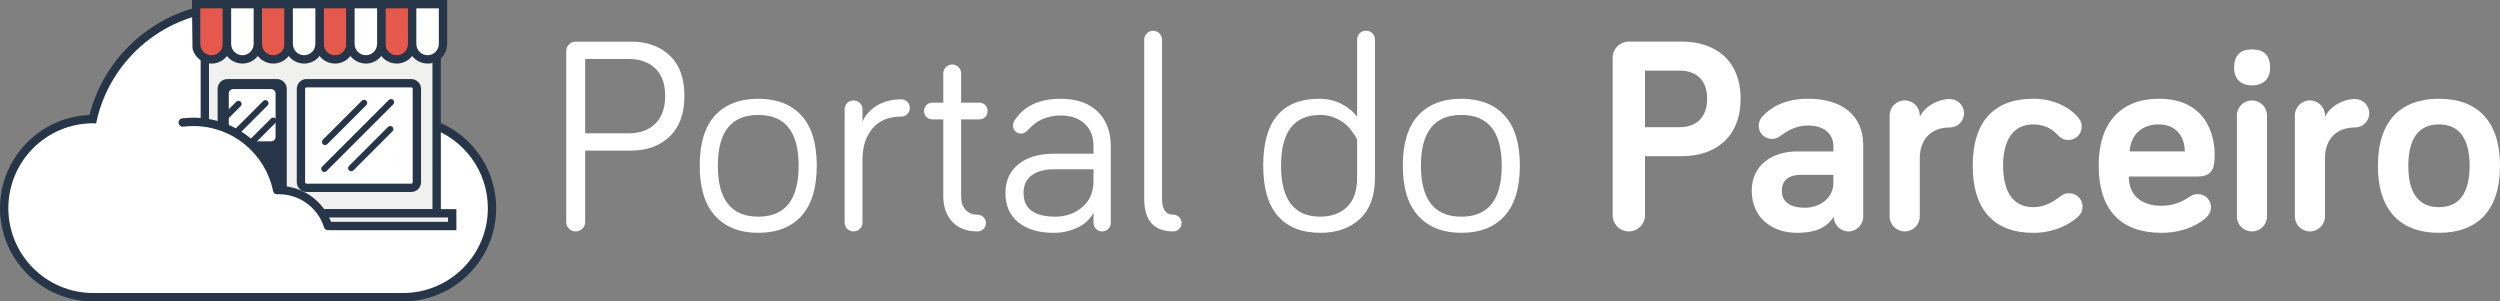 <?xml version="1.0" encoding="utf-8"?>
<!-- Generator: Adobe Illustrator 13.0.0, SVG Export Plug-In . SVG Version: 6.00 Build 14948)  -->
<!DOCTYPE svg PUBLIC "-//W3C//DTD SVG 1.1//EN" "http://www.w3.org/Graphics/SVG/1.1/DTD/svg11.dtd">
<svg version="1.1" id="Isolation_Mode" xmlns="http://www.w3.org/2000/svg" xmlns:xlink="http://www.w3.org/1999/xlink" x="0px"
	 y="0px" width="299.307px" height="36.08px" viewBox="0 0.772 299.307 36.08" enable-background="new 0 0.772 299.307 36.08"
	 xml:space="preserve">
<rect x="0" y="0.772" width="299.307" height="36.08" fill="#808080" stroke="none"/>
<g>
	<g>
		<g>
			<path fill="#FFFFFF" d="M11.161,36.354C5.283,36.354,0.5,31.57,0.5,25.691c0-5.86,4.753-10.632,10.607-10.661
				c1.808-7.825,8.867-13.462,16.946-13.462c5.599,0,10.845,2.698,14.116,7.239c0.849-0.338,1.739-0.509,2.65-0.509
				c3.988,0,7.232,3.244,7.232,7.232c0,0.07-0.001,0.139-0.004,0.208c4.119,1.571,6.861,5.523,6.861,9.953
				c0,5.879-4.782,10.661-10.661,10.661L11.161,36.354L11.161,36.354z"/>
		</g>
		<g>
			<g>
				<path fill="#273548" d="M28.052,2.068c5.791,0,10.897,2.917,13.94,7.359c0.861-0.399,1.816-0.628,2.826-0.628
					c3.718,0,6.733,3.014,6.733,6.732c0,0.185-0.014,0.368-0.028,0.55c4.002,1.364,6.885,5.147,6.885,9.611
					c0,5.611-4.549,10.16-10.161,10.16c-3.591,0-15.675-0.001-20.195-0.001c-3.59,0-14.055,0.001-16.891,0.001
					C5.549,35.853,1,31.304,1,25.692s4.549-10.161,10.161-10.161c0.116,0,0.229,0.013,0.344,0.017
					C13.083,7.855,19.892,2.068,28.052,2.068 M28.052,1.068c-8.181,0-15.344,5.617-17.341,13.472C4.765,14.777,0,19.688,0,25.692
					c0,6.154,5.006,11.16,11.161,11.16h7.561l9.33-0.001l11.14,0.001h9.055c6.154,0,11.161-5.006,11.161-11.16
					c0-4.521-2.727-8.566-6.859-10.291c-0.069-4.204-3.511-7.602-7.731-7.602c-0.845,0-1.673,0.137-2.47,0.409
					C38.971,3.723,33.686,1.068,28.052,1.068"/>
			</g>
		</g>
		<g>
			<rect x="24.522" y="5.489" fill="#F0F0EF" width="27.756" height="20.817"/>
		</g>
		<g>
			<g>
				<path fill="#273548" d="M24.022,26.808V4.988h28.756v21.318v0.5L24.022,26.808L24.022,26.808z M52.278,26.307v-0.5V26.307
					L52.278,26.307z M25.023,25.807h26.754L51.775,5.989H25.021L25.023,25.807L25.023,25.807z"/>
			</g>
		</g>
		<g>
			<path fill="#FFFFFF" d="M49.909,22.583c0,0.375-0.303,0.679-0.677,0.679H36.708c-0.374,0-0.677-0.304-0.677-0.679V11.414
				c0-0.374,0.303-0.677,0.677-0.677h12.524c0.374,0,0.677,0.303,0.677,0.677V22.583z"/>
		</g>
		<g>
			<g>
				<path fill="#273548" d="M36.708,23.759c-0.65,0-1.176-0.526-1.178-1.176l0,0l0.002-11.17c0-0.65,0.524-1.176,1.176-1.178l0,0
					l12.524,0.002c0.65,0,1.176,0.526,1.176,1.176l0,0v11.17c0,0.648-0.528,1.176-1.176,1.178l0,0L36.708,23.759L36.708,23.759z
					 M36.53,11.413v11.17c0,0.098,0.08,0.176,0.178,0.176l0,0l12.524,0.002c0.098-0.002,0.176-0.08,0.176-0.178l0,0v-11.17
					c0-0.098-0.078-0.176-0.176-0.176l0,0l-12.524-0.002C36.609,11.236,36.53,11.314,36.53,11.413L36.53,11.413z"/>
			</g>
		</g>
		<g>
			<g>
				<path fill="#273548" d="M33.831,26.729c0,0.374-0.303,0.677-0.677,0.677H27.23c-0.373,0-0.676-0.303-0.676-0.677V11.413
					c0-0.373,0.303-0.677,0.676-0.677h5.924c0.374,0,0.677,0.304,0.677,0.677V26.729z"/>
			</g>
		</g>
		<g>
			<g>
				<path fill="#273548" d="M27.23,27.905c-0.65,0-1.177-0.525-1.177-1.177l0,0V11.412c0-0.648,0.524-1.175,1.177-1.177l0,0h5.922
					c0.65,0.002,1.177,0.528,1.179,1.177l0,0v15.317h-0.002c0,0.649-0.526,1.177-1.177,1.177l0,0H27.23L27.23,27.905z
					 M27.054,11.412v15.317c0,0.099,0.08,0.178,0.176,0.178l0,0h5.922c0.098,0,0.178-0.079,0.178-0.178l0,0V11.412
					c0-0.096-0.08-0.176-0.178-0.176l0,0H27.23C27.134,11.235,27.054,11.315,27.054,11.412L27.054,11.412z"/>
			</g>
		</g>
		<g>
			<path fill="#FFFFFF" d="M32.993,17.169c0,0.288-0.233,0.521-0.521,0.521h-4.561c-0.288,0-0.521-0.233-0.521-0.521V11.96
				c0-0.288,0.233-0.521,0.521-0.521h4.561c0.288,0,0.521,0.233,0.521,0.521V17.169z"/>
		</g>
		<g>
			<rect x="22.661" y="26.307" fill="#F0F0EF" width="31.479" height="1.522"/>
		</g>
		<g>
			<g>
				<path fill="#273548" d="M22.161,28.329v-2.522H54.64v2.022v0.5H22.161L22.161,28.329z M54.141,27.829v-0.5V27.829L54.141,27.829
					z M23.16,27.329h30.48v-0.521H23.16V27.329L23.16,27.329z"/>
			</g>
		</g>
		<g>
			<path fill="#E5594D" d="M49.344,6.041c0-0.001,0-0.002,0-0.003s0-0.002,0-0.004V1.272h-3.695v4.76c0,0.002,0,0.003,0,0.004
				s0,0.002,0,0.003v0.043h0.005c0.025,0.999,0.838,1.801,1.843,1.801c1.004,0,1.817-0.802,1.843-1.801h0.004V6.041z"/>
		</g>
		<g>
			<g>
				<path fill="#273548" d="M45.217,6.583h-0.069V6.083V6.04V6.038V6.033V0.772h4.696v5.261v0.004V6.04v0.543h-0.068
					c-0.247,1.032-1.171,1.801-2.28,1.801l0,0C46.387,8.382,45.462,7.614,45.217,6.583L45.217,6.583z M46.153,6.07
					c0.02,0.729,0.611,1.312,1.344,1.312l0,0c0.732,0,1.324-0.583,1.343-1.314l0,0l0.004-0.16L48.842,1.77h-2.693v4.138L46.153,6.07
					L46.153,6.07z"/>
			</g>
		</g>
		<g>
			<path fill="#E5594D" d="M27.173,6.029V1.272h-3.695v4.811h0.005c0.026,0.998,0.839,1.801,1.843,1.801
				c1.005,0,1.818-0.803,1.843-1.801h0.004v-0.04c0-0.002,0.001-0.005,0.001-0.007S27.173,6.031,27.173,6.029"/>
		</g>
		<g>
			<g>
				<path fill="#273548" d="M23.047,6.583l-0.069-5.81h4.696v5.232l0.004,0.03l-0.006,0.043v0.506h-0.067
					c-0.245,1.032-1.17,1.801-2.278,1.801l0,0C24.216,8.383,23.292,7.614,23.047,6.583L23.047,6.583z M23.982,6.07
					c0.02,0.729,0.613,1.314,1.344,1.314l0,0c0.732,0,1.325-0.585,1.343-1.314l0,0l0.004-0.159l-0.002-4.141h-2.693v4.138
					L23.982,6.07L23.982,6.07z M27.673,6.029h-0.501H27.673L27.673,6.029z"/>
			</g>
		</g>
		<g>
			<path fill="#E5594D" d="M34.563,6.033V1.272h-3.695v4.761c0,0.001,0,0.002,0,0.003s0,0.002,0,0.004v0.043h0.005
				c0.025,0.998,0.838,1.801,1.843,1.801c1.004,0,1.817-0.803,1.843-1.801h0.004V6.041c0-0.002,0-0.003,0-0.004
				S34.563,6.035,34.563,6.033"/>
		</g>
		<g>
			<g>
				<path fill="#273548" d="M30.436,6.583h-0.067V6.083V6.042V6.036l-0.002-0.002V0.772h4.696v5.261v0.002v0.006v0.543h-0.068
					c-0.246,1.031-1.169,1.799-2.278,1.799l0,0C31.607,8.382,30.682,7.614,30.436,6.583L30.436,6.583z M31.373,6.07
					c0.018,0.727,0.611,1.314,1.343,1.314l0,0c0.729,0,1.324-0.587,1.344-1.316l0,0l0.002-0.081V1.771h-2.695v4.057L31.373,6.07
					L31.373,6.07z"/>
			</g>
		</g>
		<g>
			<path fill="#E5594D" d="M41.954,6.033V1.272h-3.695v4.761c0,0.001,0,0.002,0,0.003s0,0.002,0,0.004v0.043h0.005
				c0.025,0.998,0.838,1.801,1.843,1.801c1.004,0,1.817-0.803,1.843-1.801h0.004V6.041c0-0.002,0-0.003,0-0.004
				S41.954,6.035,41.954,6.033"/>
		</g>
		<g>
			<g>
				<path fill="#273548" d="M37.827,6.583h-0.069V6.083V6.042V6.036V6.033V0.772h4.695v5.261v0.002v0.006v0.541h-0.068
					c-0.247,1.032-1.17,1.801-2.278,1.801l0,0C38.997,8.382,38.072,7.614,37.827,6.583L37.827,6.583z M38.764,6.07
					c0.018,0.727,0.611,1.314,1.344,1.314l0,0c0.729,0,1.324-0.587,1.342-1.314l0,0l0.004-0.139V1.771h-2.695v4.092L38.764,6.07
					L38.764,6.07z"/>
			</g>
		</g>
		<g>
			<path fill="#FFFFFF" d="M53.04,6.041c0-0.001,0-0.002,0-0.004c0-0.001,0-0.002,0-0.003V1.272h-3.695v4.761
				c0,0.001,0,0.002,0,0.003s0,0.002,0,0.004v0.043h0.005c0.025,0.998,0.838,1.801,1.843,1.801c1.004,0,1.817-0.803,1.843-1.801
				h0.004V6.041z"/>
		</g>
		<g>
			<g>
				<path fill="#273548" d="M48.913,6.583h-0.068V6.083V6.04V6.036V6.033V0.772h4.696v5.261v0.002V6.04l-0.069,0.543
					c-0.247,1.032-1.17,1.801-2.28,1.801l0,0C50.083,8.382,49.157,7.614,48.913,6.583L48.913,6.583z M49.848,6.07
					c0.02,0.729,0.611,1.314,1.344,1.312l0,0c0.731,0.002,1.324-0.585,1.344-1.314l0,0l0.004-0.162V1.772h-2.695v4.136L49.848,6.07
					L49.848,6.07z"/>
			</g>
		</g>
		<g>
			<path fill="#FFFFFF" d="M30.868,6.033V1.272h-3.695v4.761c0,0.001,0,0.002,0,0.003s0,0.002,0,0.004v0.043h0.005
				c0.025,0.998,0.838,1.801,1.843,1.801c1.004,0,1.817-0.803,1.843-1.801h0.004V6.041c0-0.002,0-0.003,0-0.004
				S30.868,6.035,30.868,6.033"/>
		</g>
		<g>
			<g>
				<path fill="#273548" d="M26.741,6.583h-0.068V6.083V6.042V6.036V6.033V0.772h4.696v5.261h-0.002v0.002v0.006v0.543h-0.068
					c-0.246,1.031-1.169,1.799-2.278,1.799l0,0C27.912,8.382,26.986,7.614,26.741,6.583L26.741,6.583z M27.677,6.07
					c0.018,0.727,0.611,1.314,1.344,1.312l0,0c0.73,0.002,1.324-0.585,1.344-1.312l0,0l0.002-0.081V1.772h-2.693v4.136L27.677,6.07
					L27.677,6.07z"/>
			</g>
		</g>
		<g>
			<path fill="#FFFFFF" d="M38.259,6.033V1.272h-3.695v4.761c0,0.001,0,0.002,0,0.003c0,0.002,0,0.003,0,0.004v0.043h0.005
				c0.025,0.998,0.838,1.801,1.843,1.801c1.004,0,1.817-0.803,1.843-1.801h0.004V6.041c0-0.002,0-0.003,0-0.004
				S38.259,6.035,38.259,6.033"/>
		</g>
		<g>
			<g>
				<path fill="#273548" d="M34.131,6.583h-0.067V6.083V6.042V6.036l-0.002-0.002V0.772h4.696v5.261v0.002v0.006v0.543H38.69
					c-0.246,1.031-1.169,1.799-2.278,1.799l0,0C35.301,8.382,34.377,7.614,34.131,6.583L34.131,6.583z M35.068,6.07
					c0.018,0.727,0.611,1.314,1.344,1.314l0,0c0.729,0,1.324-0.587,1.343-1.316l0,0l0.002-0.081V1.771h-2.695v4.057L35.068,6.07
					L35.068,6.07z"/>
			</g>
		</g>
		<g>
			<path fill="#FFFFFF" d="M45.649,6.033V1.272h-3.695v4.761c0,0.001,0,0.002,0,0.003c0,0.002,0,0.003,0,0.004v0.043h0.005
				c0.025,0.998,0.838,1.801,1.843,1.801c1.004,0,1.817-0.803,1.843-1.801h0.004V6.041c0-0.002,0-0.003,0-0.004
				S45.649,6.035,45.649,6.033"/>
		</g>
		<g>
			<g>
				<path fill="#273548" d="M41.522,6.583h-0.069V6.083V6.042V6.036V6.033V0.772h4.696v5.261v0.002v0.006v0.541h-0.068
					c-0.247,1.032-1.17,1.801-2.278,1.801l0,0C42.692,8.382,41.768,7.614,41.522,6.583L41.522,6.583z M42.458,6.07
					c0.02,0.727,0.613,1.314,1.345,1.314l0,0c0.729,0,1.324-0.587,1.342-1.314l0,0l0.004-0.162V1.771h-2.695v4.138L42.458,6.07
					L42.458,6.07z"/>
			</g>
		</g>
		<g>
			<g>
				<path fill="#273548" d="M38.56,21.257c-0.146-0.146-0.146-0.385,0-0.53l0,0l7.987-7.987c0.146-0.146,0.384-0.146,0.532,0l0,0
					c0.146,0.146,0.146,0.384,0,0.53l0,0l-7.989,7.987c-0.073,0.072-0.169,0.107-0.265,0.107l0,0
					C38.729,21.365,38.633,21.329,38.56,21.257L38.56,21.257z"/>
			</g>
		</g>
		<g>
			<g>
				<path fill="#273548" d="M38.65,18.032c-0.146-0.146-0.146-0.384,0-0.53l0,0l4.673-4.673c0.146-0.146,0.384-0.146,0.53,0l0,0
					c0.146,0.146,0.146,0.384,0,0.531l0,0l-4.673,4.672c-0.073,0.073-0.169,0.109-0.265,0.109l0,0
					C38.819,18.142,38.723,18.105,38.65,18.032L38.65,18.032z"/>
			</g>
		</g>
		<g>
			<g>
				<path fill="#273548" d="M41.784,21.167c-0.146-0.146-0.146-0.384,0-0.53l0,0l4.673-4.671c0.146-0.146,0.384-0.146,0.53,0l0,0
					c0.146,0.146,0.146,0.384,0,0.53l0,0l-4.671,4.671c-0.074,0.073-0.17,0.109-0.267,0.109l0,0
					C41.953,21.276,41.857,21.24,41.784,21.167L41.784,21.167z"/>
			</g>
		</g>
		<g>
			<g>
				<path fill="#273548" d="M23.523,21.38c-0.146-0.146-0.146-0.385,0-0.53l0,0l7.987-7.987c0.146-0.146,0.384-0.146,0.532,0l0,0
					c0.146,0.146,0.146,0.384,0,0.53l0,0l-7.989,7.987c-0.073,0.072-0.169,0.107-0.265,0.107l0,0
					C23.692,21.489,23.596,21.452,23.523,21.38L23.523,21.38z"/>
			</g>
		</g>
		<g>
			<g>
				<path fill="#273548" d="M26.287,15.481c-0.146-0.146-0.146-0.383,0-0.529l0,0l1.998-2c0.148-0.146,0.386-0.146,0.532,0l0,0
					c0.146,0.146,0.146,0.384,0,0.53l0,0l-1.999,2c-0.074,0.073-0.17,0.109-0.267,0.109l0,0
					C26.456,15.591,26.36,15.556,26.287,15.481L26.287,15.481z"/>
			</g>
		</g>
		<g>
			<g>
				<path fill="#273548" d="M27.776,20.154c-0.146-0.146-0.146-0.384,0-0.529l0,0l4.675-4.673c0.146-0.146,0.384-0.146,0.53,0l0,0
					c0.146,0.146,0.146,0.384,0,0.53l0,0l-4.673,4.672c-0.073,0.073-0.169,0.11-0.265,0.11l0,0
					C27.947,20.265,27.851,20.229,27.776,20.154L27.776,20.154z"/>
			</g>
		</g>
		<g>
			<path fill="#FFFFFF" d="M33.64,23.82c-0.069,0-0.136,0.009-0.204,0.011c-0.935-4.556-4.966-7.98-9.797-7.98
				c-3.429,0-6.452,1.727-8.254,4.355c-0.51-0.234-1.075-0.371-1.673-0.371c-2.202,0-3.986,1.785-3.986,3.985
				c0,0.11,0.007,0.218,0.016,0.326c-2.37,0.808-4.077,3.047-4.077,5.69c0,3.321,2.694,5.016,6.016,5.016
				c2.127,0,9.281-0.001,11.958-0.001c2.125,0,8.321,0.001,10.001,0.001c3.323,0,6.016-1.693,6.016-5.016
				C39.656,26.514,36.962,23.82,33.64,23.82"/>
		</g>
		<g>
			<path fill="#FFFFFF" d="M39.271,27.829c-0.789-2.494-3.122-4.303-5.878-4.303c-0.07,0-0.139,0.008-0.209,0.01
				c-0.957-4.666-5.087-8.176-10.036-8.176c-0.431,0-0.854,0.026-1.27,0.078"/>
		</g>
		<g>
			<g>
				<path fill="#273548" d="M38.793,27.98c-0.725-2.292-2.868-3.955-5.4-3.955l0,0c-0.034,0-0.098,0.008-0.196,0.011l0,0
					c-0.242,0.008-0.457-0.16-0.504-0.397l0,0c-0.909-4.438-4.84-7.778-9.545-7.776l0,0c-0.413,0-0.813,0.024-1.207,0.074l0,0
					c-0.274,0.034-0.526-0.16-0.561-0.435l0,0c-0.034-0.274,0.16-0.524,0.435-0.558l0,0c0.438-0.054,0.882-0.082,1.333-0.082l0,0
					c5.044,0.002,9.278,3.476,10.434,8.169l0,0c2.896,0.08,5.33,2.008,6.167,4.648l0,0v0.002c0.082,0.262-0.064,0.542-0.326,0.626
					l0,0c-0.05,0.016-0.1,0.022-0.149,0.022l0,0C39.059,28.329,38.861,28.192,38.793,27.98L38.793,27.98z"/>
			</g>
		</g>
	</g>
	<g>
		<path fill="#FFFFFF" d="M70.06,18.803v8.542c0,0.312-0.112,0.578-0.333,0.801c-0.223,0.222-0.49,0.333-0.801,0.333
			c-0.312,0-0.579-0.111-0.801-0.333c-0.223-0.223-0.334-0.489-0.334-0.801V6.892c0-0.312,0.111-0.578,0.334-0.801
			c0.222-0.222,0.489-0.334,0.801-0.334h6.64c1.89,0,3.425,0.551,4.604,1.652c1.179,1.101,1.769,2.719,1.769,4.854
			c0,2.113-0.59,3.731-1.769,4.854c-1.179,1.123-2.714,1.685-4.604,1.685H70.06z M70.06,7.826v8.908h5.171
			c1.379,0,2.458-0.389,3.236-1.167c0.778-0.778,1.168-1.879,1.168-3.303c0-1.446-0.395-2.547-1.185-3.303
			c-0.79-0.756-1.863-1.134-3.22-1.134H70.06z"/>
		<path fill="#FFFFFF" d="M85.607,14.599c1.223-1.334,2.947-2.002,5.172-2.002c2.224,0,3.947,0.667,5.171,2.002
			s1.835,3.336,1.835,6.005c0,2.67-0.611,4.677-1.835,6.022c-1.224,1.347-2.947,2.019-5.171,2.019c-2.203,0-3.921-0.672-5.155-2.019
			c-1.234-1.346-1.852-3.353-1.852-6.022C83.772,17.936,84.384,15.934,85.607,14.599z M90.779,26.711
			c3.225,0,4.838-2.036,4.838-6.106c0-4.048-1.613-6.072-4.838-6.072c-3.226,0-4.838,2.024-4.838,6.072
			C85.941,24.675,87.553,26.711,90.779,26.711z"/>
		<path fill="#FFFFFF" d="M103.257,13.865v1.468c0.355-0.801,0.939-1.445,1.752-1.935c0.812-0.489,1.773-0.734,2.886-0.734
			c0.289,0,0.534,0.1,0.734,0.3s0.3,0.445,0.3,0.734c0,0.29-0.1,0.534-0.3,0.734s-0.445,0.3-0.734,0.3
			c-1.49,0-2.636,0.473-3.437,1.418c-0.801,0.946-1.201,2.208-1.201,3.787v7.474c0,0.312-0.105,0.567-0.316,0.768
			c-0.212,0.2-0.462,0.3-0.751,0.3s-0.539-0.1-0.751-0.3c-0.211-0.2-0.316-0.456-0.316-0.768V13.865
			c0-0.312,0.105-0.567,0.316-0.768c0.212-0.2,0.462-0.3,0.751-0.3s0.539,0.1,0.751,0.3
			C103.151,13.298,103.257,13.554,103.257,13.865z"/>
		<path fill="#FFFFFF" d="M112.933,13.064V9.561c0-0.289,0.105-0.539,0.316-0.75c0.212-0.211,0.462-0.317,0.751-0.317
			s0.539,0.106,0.751,0.317c0.211,0.211,0.316,0.462,0.316,0.75v3.503h2.169c0.289,0,0.528,0.095,0.718,0.284
			c0.188,0.189,0.283,0.428,0.283,0.717s-0.095,0.528-0.283,0.717c-0.189,0.189-0.429,0.284-0.718,0.284h-2.169v9.208
			c0,0.69,0.179,1.229,0.534,1.619c0.355,0.389,0.823,0.583,1.401,0.583c0.289,0,0.534,0.096,0.734,0.284
			c0.2,0.189,0.3,0.429,0.3,0.717c0,0.29-0.1,0.529-0.3,0.718s-0.445,0.283-0.734,0.283c-1.29,0-2.291-0.389-3.003-1.167
			s-1.067-1.791-1.067-3.037v-9.208h-1.302c-0.289,0-0.528-0.095-0.717-0.284c-0.189-0.189-0.284-0.428-0.284-0.717
			s0.095-0.528,0.284-0.717c0.188-0.189,0.428-0.284,0.717-0.284H112.933z"/>
		<path fill="#FFFFFF" d="M126.979,14.599c-1.579,0-2.869,0.567-3.87,1.702c-0.289,0.312-0.578,0.467-0.867,0.467
			c-0.267,0-0.495-0.095-0.685-0.284c-0.188-0.189-0.283-0.417-0.283-0.684c0-0.2,0.056-0.389,0.167-0.567
			c1.112-1.757,2.958-2.636,5.538-2.636c1.913,0,3.393,0.512,4.438,1.535c1.046,1.023,1.568,2.402,1.568,4.138v9.175
			c0,0.289-0.1,0.534-0.3,0.734s-0.445,0.3-0.734,0.3s-0.534-0.1-0.734-0.3s-0.3-0.445-0.3-0.734v-1.201
			c-0.4,0.757-1.034,1.347-1.902,1.769c-0.867,0.422-1.823,0.634-2.869,0.634c-1.779,0-3.187-0.417-4.221-1.251
			s-1.551-2.007-1.551-3.521c0-1.468,0.522-2.618,1.567-3.453c1.046-0.834,2.47-1.251,4.271-1.251h4.704v-0.9
			c0-1.135-0.351-2.03-1.051-2.686C129.164,14.928,128.202,14.599,126.979,14.599z M126.345,26.711c1.246,0,2.319-0.378,3.22-1.135
			c0.901-0.756,1.352-1.802,1.352-3.137v-1.401h-4.704c-1.135,0-2.03,0.239-2.687,0.718s-0.984,1.185-0.984,2.118
			C122.541,25.766,123.81,26.711,126.345,26.711z"/>
		<path fill="#FFFFFF" d="M137.305,4.773c0.212-0.211,0.462-0.317,0.751-0.317s0.539,0.106,0.751,0.317
			c0.211,0.211,0.316,0.462,0.316,0.75v19.051c0,1.268,0.445,1.901,1.335,1.901c0.267,0,0.5,0.096,0.7,0.284
			c0.2,0.189,0.301,0.429,0.301,0.717c0,0.29-0.101,0.529-0.301,0.718s-0.434,0.283-0.7,0.283c-2.313,0-3.47-1.301-3.47-3.903V5.524
			C136.988,5.235,137.094,4.985,137.305,4.773z"/>
		<path fill="#FFFFFF" d="M157.94,12.597c1.001,0,1.901,0.212,2.702,0.634c0.801,0.423,1.413,0.935,1.836,1.535V5.524
			c0-0.311,0.1-0.567,0.3-0.768s0.456-0.3,0.768-0.3s0.567,0.1,0.768,0.3s0.3,0.457,0.3,0.768v16.549
			c0,2.135-0.596,3.765-1.785,4.888s-2.774,1.685-4.754,1.685c-2.202,0-3.893-0.667-5.071-2.002
			c-1.18-1.334-1.769-3.348-1.769-6.039C151.234,15.267,153.47,12.597,157.94,12.597z M162.479,22.073v-4.605
			c-0.045-0.088-0.101-0.194-0.167-0.317c-0.067-0.122-0.229-0.355-0.484-0.701c-0.256-0.344-0.539-0.645-0.851-0.901
			c-0.312-0.255-0.729-0.489-1.251-0.7c-0.523-0.211-1.073-0.317-1.651-0.317c-3.137,0-4.705,2.024-4.705,6.072
			c0,4.07,1.568,6.106,4.705,6.106c1.334,0,2.402-0.39,3.203-1.168S162.479,23.607,162.479,22.073z"/>
		<path fill="#FFFFFF" d="M169.784,14.599c1.223-1.334,2.947-2.002,5.172-2.002c2.224,0,3.947,0.667,5.171,2.002
			s1.835,3.336,1.835,6.005c0,2.67-0.611,4.677-1.835,6.022c-1.224,1.347-2.947,2.019-5.171,2.019c-2.202,0-3.921-0.672-5.155-2.019
			c-1.234-1.346-1.852-3.353-1.852-6.022C167.949,17.936,168.561,15.934,169.784,14.599z M174.956,26.711
			c3.225,0,4.838-2.036,4.838-6.106c0-4.048-1.613-6.072-4.838-6.072c-3.226,0-4.838,2.024-4.838,6.072
			C170.118,24.675,171.73,26.711,174.956,26.711z"/>
		<path fill="#FFFFFF" d="M196.943,19.469v7.074c0,1.068-0.867,1.936-1.936,1.936c-1.067,0-1.936-0.867-1.936-1.936V7.689
			c0-1.068,0.868-1.936,1.936-1.936h6.374c3.904,0,7.008,2.169,7.008,6.841c0,4.605-3.036,6.875-7.008,6.875H196.943z
			 M196.943,9.224v6.774h4.139c2.068,0,3.304-1.235,3.304-3.404c0-2.203-1.269-3.371-3.304-3.371H196.943z"/>
		<path fill="#FFFFFF" d="M213.125,17.066c-0.334,0.234-0.601,0.334-1.001,0.334c-0.867,0-1.568-0.701-1.568-1.569
			c0-0.367,0.134-0.767,0.434-1.101c0.935-1.035,2.604-2.136,5.473-2.136c4.139,0,6.607,2.036,6.607,5.573v8.543
			c0,0.968-0.801,1.769-1.769,1.769s-1.769-0.801-1.769-1.769c-0.9,1.436-2.369,1.936-4.371,1.936c-3.271,0-5.439-2.035-5.439-5.039
			c0-3.104,2.503-4.705,5.405-4.705h4.372v-0.601c0-1.502-1.102-2.503-3.037-2.503C214.994,15.798,213.959,16.465,213.125,17.066z
			 M219.499,22.639v-0.935h-3.904c-1.469,0-2.27,0.701-2.27,1.902c0,1.269,0.901,2.036,2.77,2.036
			C217.864,25.643,219.499,24.508,219.499,22.639z"/>
		<path fill="#FFFFFF" d="M229.84,14.763c0.634-1.301,2.203-2.136,3.604-2.136c0.935,0,1.701,0.768,1.701,1.702
			s-0.767,1.702-1.701,1.702c-2.303,0-3.604,1.468-3.604,3.704v6.941c0,1.001-0.801,1.802-1.802,1.802s-1.802-0.801-1.802-1.802
			v-12.08c0-1.001,0.801-1.802,1.802-1.802s1.802,0.801,1.802,1.802V14.763z"/>
		<path fill="#FFFFFF" d="M243.42,12.594c3.07,0,4.839,1.535,5.439,2.303c0.268,0.367,0.367,0.634,0.367,1.035
			c0,0.901-0.7,1.602-1.602,1.602c-0.534,0-0.935-0.233-1.234-0.567c-0.435-0.467-1.302-1.301-2.971-1.301
			c-2.336,0-3.604,1.802-3.604,4.939c0,3.203,1.268,4.972,3.604,4.972c1.535,0,2.536-0.768,3.304-1.334
			c0.367-0.268,0.668-0.334,1.001-0.334c0.901,0,1.603,0.7,1.603,1.602c0,0.467-0.167,0.868-0.567,1.234
			c-0.768,0.701-2.604,1.902-5.34,1.902c-4.538,0-7.241-2.603-7.241-8.042S238.882,12.594,243.42,12.594z"/>
		<path fill="#FFFFFF" d="M258.467,12.594c5.64,0,6.675,4.338,6.675,6.641c0,1.234,0,2.67-2.036,2.67h-8.242
			c0,2.402,1.701,3.504,3.904,3.504c1.468,0,2.503-0.501,3.304-1.035c0.367-0.233,0.634-0.367,1.067-0.367
			c0.868,0,1.568,0.701,1.568,1.568c0,0.534-0.267,0.968-0.566,1.235c-0.567,0.534-2.337,1.835-5.373,1.835
			c-4.639,0-7.509-2.503-7.509-8.075C251.259,15.464,253.929,12.594,258.467,12.594z M254.963,18.901h6.607
			c0-1.635-0.935-3.237-3.104-3.237C256.531,15.665,255.13,16.766,254.963,18.901z"/>
		<path fill="#FFFFFF" d="M267.475,8.89c0-1.535,0.768-2.203,2.136-2.203c1.401,0,2.169,0.667,2.169,2.203
			c0,1.301-0.768,2.103-2.169,2.103C268.242,10.993,267.475,10.191,267.475,8.89z M271.412,26.677c0,1.001-0.801,1.802-1.802,1.802
			s-1.803-0.801-1.803-1.802v-12.08c0-1.001,0.802-1.802,1.803-1.802s1.802,0.801,1.802,1.802V26.677z"/>
		<path fill="#FFFFFF" d="M278.352,14.763c0.634-1.301,2.203-2.136,3.604-2.136c0.935,0,1.701,0.768,1.701,1.702
			s-0.767,1.702-1.701,1.702c-2.303,0-3.604,1.468-3.604,3.704v6.941c0,1.001-0.801,1.802-1.802,1.802s-1.802-0.801-1.802-1.802
			v-12.08c0-1.001,0.801-1.802,1.802-1.802s1.802,0.801,1.802,1.802V14.763z"/>
		<path fill="#FFFFFF" d="M291.999,28.646c-4.506,0-7.309-2.569-7.309-8.009c0-5.473,2.803-8.042,7.309-8.042
			c4.505,0,7.308,2.57,7.308,8.042C299.307,26.076,296.504,28.646,291.999,28.646z M291.999,15.665
			c-2.403,0-3.671,1.668-3.671,4.972c0,3.271,1.268,4.938,3.671,4.938c2.402,0,3.671-1.668,3.671-4.938
			C295.67,17.333,294.401,15.665,291.999,15.665z"/>
	</g>
</g>
</svg>
